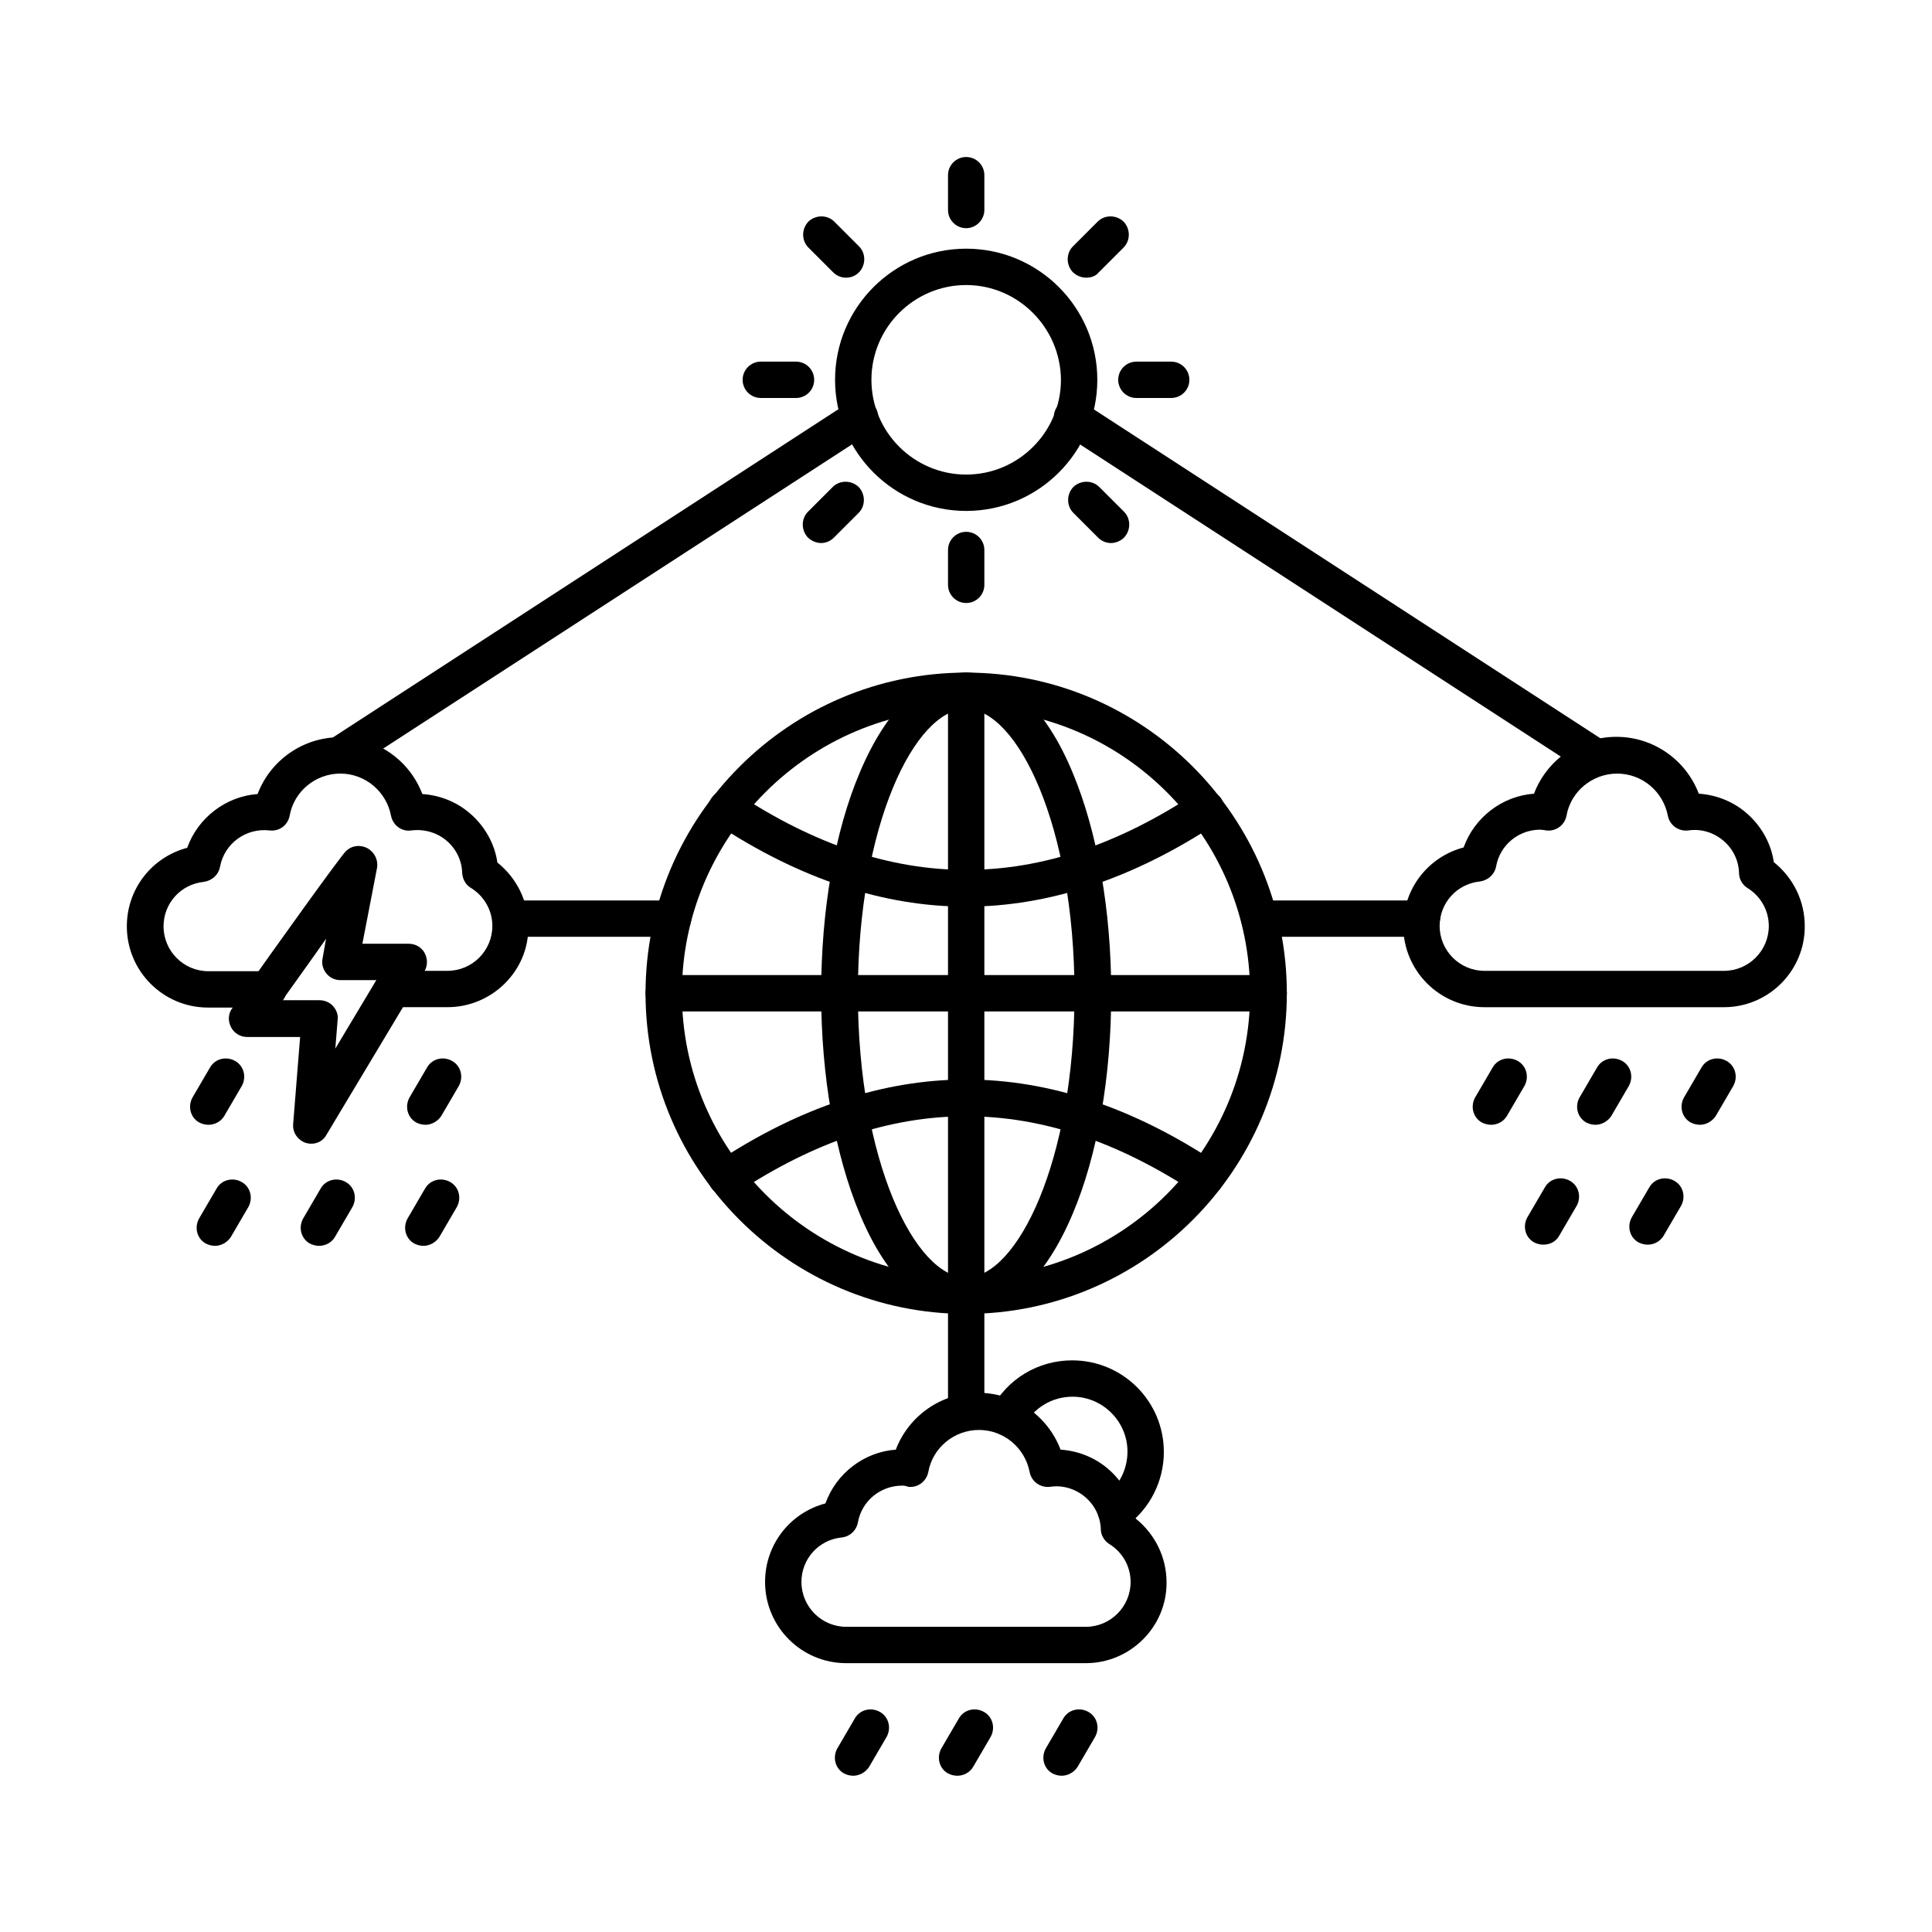 <?xml version="1.0" encoding="UTF-8"?>
<!-- Uploaded to: ICON Repo, www.svgrepo.com, Generator: ICON Repo Mixer Tools -->
<svg fill="#000000" width="800px" height="800px" version="1.1" viewBox="144 144 512 512" xmlns="http://www.w3.org/2000/svg">
 <g fill-rule="evenodd">
  <path d="m400.05 331.88c-41.516 0-75.34 33.828-75.34 75.34 0 41.516 33.828 75.34 75.34 75.34 41.516 0 75.238-33.828 75.238-75.34 0-41.613-33.727-75.34-75.238-75.34zm0 160.32c-46.844 0-84.977-38.133-84.977-84.977s38.133-84.977 84.977-84.977 84.977 38.133 84.977 84.977-38.133 84.977-84.977 84.977z"/>
  <path d="m480.21 412.04h-160.32c-2.664 0-4.816-2.152-4.816-4.816 0-2.664 2.152-4.816 4.816-4.816l160.32-0.004c2.664 0 4.816 2.152 4.816 4.816 0.004 2.668-2.148 4.82-4.816 4.82z"/>
  <path d="m400.05 384.27c-21.938 0-44.18-7.379-66.219-21.938-2.254-1.539-2.871-4.512-1.332-6.766s4.512-2.871 6.766-1.332c40.898 27.062 80.672 27.062 121.57 0 2.254-1.434 5.227-0.82 6.766 1.332 1.434 2.254 0.82 5.227-1.332 6.766-22.039 14.555-44.387 21.938-66.219 21.938z"/>
  <path d="m463.5 460.94c-0.922 0-1.844-0.309-2.664-0.82-40.898-27.062-80.672-27.062-121.57 0-2.254 1.539-5.227 0.82-6.766-1.332-1.434-2.254-0.82-5.227 1.332-6.766 21.938-14.555 44.281-21.938 66.219-21.938s44.18 7.379 66.117 21.938c2.254 1.434 2.871 4.512 1.332 6.766-0.926 1.434-2.461 2.152-4 2.152z"/>
  <path d="m539.15 442.08c-0.82 0-1.641-0.203-2.461-0.613-2.359-1.332-3.074-4.305-1.742-6.664l4.613-7.894c1.332-2.359 4.305-3.074 6.664-1.742 2.359 1.332 3.074 4.305 1.742 6.664l-4.613 7.894c-0.82 1.43-2.461 2.356-4.203 2.356z"/>
  <path d="m566.82 442.08c-0.82 0-1.641-0.203-2.461-0.613-2.359-1.332-3.074-4.305-1.742-6.664l4.613-7.894c1.332-2.359 4.305-3.074 6.664-1.742 2.359 1.332 3.074 4.305 1.742 6.664l-4.613 7.894c-0.922 1.43-2.562 2.356-4.203 2.356z"/>
  <path d="m594.5 442.08c-0.82 0-1.641-0.203-2.461-0.613-2.359-1.332-3.074-4.305-1.742-6.664l4.613-7.894c1.332-2.359 4.305-3.074 6.664-1.742 2.359 1.332 3.074 4.305 1.742 6.664l-4.613 7.894c-0.922 1.43-2.562 2.356-4.203 2.356z"/>
  <path d="m552.99 473.85c-0.82 0-1.641-0.203-2.461-0.613-2.359-1.332-3.074-4.305-1.742-6.664l4.613-7.894c1.332-2.359 4.305-3.074 6.664-1.742s3.074 4.305 1.742 6.664l-4.613 7.894c-0.824 1.535-2.461 2.356-4.203 2.356z"/>
  <path d="m580.66 473.85c-0.82 0-1.641-0.203-2.461-0.613-2.359-1.332-3.074-4.305-1.742-6.664l4.613-7.894c1.332-2.359 4.305-3.074 6.664-1.742s3.074 4.305 1.742 6.664l-4.613 7.894c-0.926 1.535-2.566 2.356-4.203 2.356z"/>
  <path d="m552.17 363.87c-5.637 0-10.66 3.996-11.684 9.738-0.41 2.152-2.152 3.691-4.305 3.996-6.047 0.613-10.66 5.637-10.66 11.789 0 6.559 5.332 11.891 11.891 11.891h63.449c6.559 0 11.891-5.332 11.891-11.891 0-4.102-2.152-7.894-5.637-10.047-1.332-0.82-2.254-2.359-2.254-3.996-0.102-3.383-1.641-6.457-4.203-8.609-2.562-2.152-5.945-3.176-9.227-2.664-2.562 0.309-4.922-1.332-5.434-3.894-1.23-6.457-6.867-11.172-13.43-11.172-6.559 0-12.301 4.715-13.43 11.172-0.512 2.562-2.871 4.203-5.332 3.894-0.715-0.105-1.227-0.207-1.637-0.207zm48.688 47.047h-63.449c-11.891 0-21.527-9.637-21.527-21.527 0-9.941 6.664-18.348 15.992-20.809 2.871-7.996 10.25-13.633 18.656-14.25 3.383-8.918 11.992-15.066 21.832-15.066s18.449 6.148 21.832 15.066c4.613 0.309 9.02 2.051 12.504 5.023 3.996 3.383 6.664 8.098 7.379 13.121 5.125 4.102 8.199 10.25 8.199 16.914 0.109 11.789-9.527 21.527-21.418 21.527z"/>
  <path d="m565.8 348.9c-0.922 0-1.844-0.203-2.664-0.82l-137.66-89.383c-2.254-1.434-2.871-4.512-1.434-6.766 1.434-2.254 4.512-2.871 6.766-1.434l137.66 89.383c2.254 1.434 2.871 4.512 1.434 6.766-0.926 1.434-2.461 2.254-4.102 2.254z"/>
  <path d="m520.8 392.26h-43.051c-2.664 0-4.816-2.152-4.816-4.816 0-2.664 2.152-4.816 4.816-4.816h43.051c2.664 0 4.816 2.152 4.816 4.816 0 2.664-2.152 4.816-4.816 4.816z"/>
  <path d="m400.05 331.88c-13.633 0-28.703 30.957-28.703 75.34 0 44.383 15.172 75.34 28.703 75.34s28.703-30.957 28.703-75.34c-0.004-44.383-15.172-75.34-28.703-75.34zm0 160.32c-11.07 0-21.117-9.43-28.188-26.445-6.559-15.684-10.25-36.492-10.25-58.531 0-22.039 3.586-42.848 10.25-58.531 7.176-17.016 17.117-26.445 28.188-26.445 11.07 0 21.117 9.43 28.188 26.445 6.559 15.684 10.25 36.492 10.25 58.531 0 22.039-3.586 42.848-10.25 58.531-7.176 17.012-17.219 26.445-28.188 26.445z"/>
  <path d="m400.05 492.2c-2.664 0-4.816-2.152-4.816-4.816v-160.32c0-2.664 2.152-4.816 4.816-4.816 2.664 0 4.816 2.152 4.816 4.816v160.32c0 2.66-2.152 4.816-4.816 4.816z"/>
  <path d="m400.05 219.54c-13.84 0-25.113 11.277-25.113 25.113 0 13.84 11.277 25.113 25.113 25.113 13.84 0 25.113-11.277 25.113-25.113-0.102-13.836-11.379-25.113-25.113-25.113zm0 59.863c-19.168 0-34.75-15.582-34.75-34.75 0-19.168 15.582-34.75 34.75-34.75s34.75 15.582 34.75 34.75c-0.004 19.168-15.582 34.75-34.75 34.75z"/>
  <path d="m400.05 204.47c-2.664 0-4.816-2.152-4.816-4.816v-9.227c0-2.664 2.152-4.816 4.816-4.816 2.664 0 4.816 2.152 4.816 4.816v9.227c0 2.559-2.152 4.816-4.816 4.816z"/>
  <path d="m431.82 217.59c-1.23 0-2.461-0.512-3.484-1.434-1.844-1.949-1.844-5.023 0-6.867l6.559-6.559c1.844-1.844 4.922-1.844 6.867 0 1.844 1.949 1.844 5.023 0 6.867l-6.559 6.559c-0.816 1.027-2.047 1.434-3.383 1.434z"/>
  <path d="m454.38 249.47h-9.227c-2.664 0-4.816-2.152-4.816-4.816 0-2.664 2.152-4.816 4.816-4.816h9.227c2.664 0 4.816 2.152 4.816 4.816 0 2.664-2.152 4.816-4.816 4.816z"/>
  <path d="m438.39 287.91c-1.23 0-2.461-0.512-3.383-1.434l-6.559-6.559c-1.844-1.844-1.844-4.922 0-6.867 1.949-1.844 5.023-1.844 6.867 0l6.559 6.559c1.844 1.844 1.844 4.922 0 6.867-0.922 0.922-2.254 1.434-3.484 1.434z"/>
  <path d="m218.82 409.07h9.84c1.332 0 2.664 0.512 3.586 1.539 0.922 1.023 1.434 2.359 1.23 3.691l-0.613 7.586 10.867-18.145h-9.531c-1.434 0-2.769-0.613-3.691-1.742-0.922-1.129-1.332-2.562-1.023-3.996l0.922-5.227c-3.691 5.324-7.793 10.961-11.586 16.293zm7.688 38.027c-0.512 0-1.023-0.102-1.434-0.203-2.152-0.719-3.586-2.769-3.383-5.023l1.844-23.062h-14.043c-1.844 0-3.484-1.023-4.305-2.664s-0.719-3.586 0.41-5.023c12.812-18.145 28.496-39.977 30.035-41.516 1.539-1.539 3.793-1.844 5.742-0.82 1.844 1.023 2.871 3.074 2.562 5.125l-3.898 20.195h12.301c1.742 0 3.383 0.922 4.203 2.461 0.82 1.539 0.82 3.383-0.102 4.922l-25.934 43.258c-0.82 1.531-2.359 2.352-4 2.352z"/>
  <path d="m199.24 442.08c-0.82 0-1.641-0.203-2.461-0.613-2.359-1.332-3.074-4.305-1.742-6.664l4.613-7.894c1.332-2.359 4.305-3.074 6.664-1.742 2.359 1.332 3.074 4.305 1.742 6.664l-4.613 7.894c-0.82 1.43-2.461 2.356-4.203 2.356z"/>
  <path d="m256.75 442.08c-0.82 0-1.641-0.203-2.461-0.613-2.359-1.332-3.074-4.305-1.742-6.664l4.613-7.894c1.332-2.359 4.305-3.074 6.664-1.742 2.359 1.332 3.074 4.305 1.742 6.664l-4.613 7.894c-0.926 1.43-2.566 2.356-4.203 2.356z"/>
  <path d="m200.98 474.16c-0.82 0-1.641-0.203-2.461-0.613-2.359-1.332-3.074-4.305-1.742-6.664l4.613-7.894c1.332-2.359 4.305-3.074 6.664-1.742 2.359 1.332 3.074 4.305 1.742 6.664l-4.613 7.894c-0.922 1.434-2.562 2.356-4.203 2.356z"/>
  <path d="m228.56 474.16c-0.82 0-1.641-0.203-2.461-0.613-2.359-1.332-3.074-4.305-1.742-6.664l4.613-7.894c1.332-2.359 4.305-3.074 6.664-1.742 2.359 1.332 3.074 4.305 1.742 6.664l-4.613 7.894c-0.82 1.434-2.461 2.356-4.203 2.356z"/>
  <path d="m256.23 474.16c-0.82 0-1.641-0.203-2.461-0.613-2.359-1.332-3.074-4.305-1.742-6.664l4.613-7.894c1.332-2.359 4.305-3.074 6.664-1.742 2.359 1.332 3.074 4.305 1.742 6.664l-4.613 7.894c-0.922 1.434-2.562 2.356-4.203 2.356z"/>
  <path d="m262.59 410.91h-14.453c-2.664 0-4.816-2.152-4.816-4.816 0-2.664 2.152-4.816 4.816-4.816h14.453c6.559 0 11.891-5.332 11.891-11.891 0-4.102-2.152-7.894-5.637-10.047-1.434-0.82-2.254-2.359-2.359-3.996-0.102-3.383-1.641-6.457-4.203-8.609-2.562-2.152-5.945-3.074-9.227-2.664-2.562 0.41-4.922-1.332-5.434-3.894-1.23-6.457-6.867-11.172-13.43-11.172-6.559 0-12.301 4.715-13.43 11.172-0.512 2.562-2.769 4.203-5.332 3.894-6.254-0.719-11.992 3.484-13.121 9.637-0.41 2.152-2.152 3.691-4.305 3.996-6.047 0.613-10.66 5.637-10.66 11.789 0 6.559 5.332 11.891 11.891 11.891h15.887c2.664 0 4.816 2.152 4.816 4.816s-2.152 4.816-4.816 4.816h-15.98c-11.891 0-21.527-9.637-21.527-21.527 0-9.941 6.664-18.348 15.992-20.809 2.871-7.996 10.25-13.633 18.656-14.25 3.383-8.918 11.992-15.066 21.832-15.066s18.449 6.148 21.832 15.066c4.613 0.309 9.02 2.051 12.504 5.023 3.996 3.383 6.664 8.098 7.379 13.121 5.125 4.102 8.199 10.25 8.199 16.914 0.211 11.684-9.527 21.422-21.418 21.422z"/>
  <path d="m354.95 249.47h-9.328c-2.664 0-4.816-2.152-4.816-4.816 0-2.664 2.152-4.816 4.816-4.816h9.328c2.664 0 4.816 2.152 4.816 4.816 0 2.664-2.152 4.816-4.816 4.816z"/>
  <path d="m368.17 217.59c-1.23 0-2.461-0.512-3.383-1.434l-6.559-6.559c-1.844-1.844-1.844-4.922 0-6.867 1.949-1.844 5.023-1.844 6.867 0l6.559 6.559c1.844 1.844 1.844 4.922 0 6.867-1.023 1.027-2.254 1.434-3.484 1.434z"/>
  <path d="m383.04 537.71c-5.637 0-10.66 3.996-11.684 9.738-0.41 2.152-2.152 3.793-4.305 3.996-6.047 0.613-10.66 5.637-10.66 11.789 0 6.559 5.332 11.891 11.891 11.891h63.449c6.559 0 11.891-5.332 11.891-11.891 0-4.102-2.152-7.894-5.637-10.047-1.332-0.82-2.254-2.359-2.254-3.894-0.102-3.383-1.641-6.457-4.203-8.609s-5.945-3.176-9.227-2.664c-2.562 0.309-4.922-1.332-5.434-3.894-1.23-6.457-6.867-11.172-13.43-11.172-6.559 0-12.301 4.715-13.43 11.172-0.512 2.461-2.769 4.203-5.332 3.894-0.715-0.309-1.227-0.309-1.637-0.309zm48.688 47.047h-63.449c-11.891 0-21.527-9.637-21.527-21.527 0-9.941 6.664-18.348 15.992-20.809 2.871-7.996 10.25-13.633 18.656-14.25 3.383-8.918 11.992-15.066 21.832-15.066 9.84 0 18.449 6.148 21.832 15.066 4.613 0.309 9.02 2.051 12.504 5.023 3.996 3.383 6.664 8.098 7.379 13.223 5.125 4.102 8.199 10.25 8.199 16.914 0.109 11.688-9.527 21.426-21.418 21.426z"/>
  <path d="m439.72 549.2c-1.539 0-2.973-0.719-3.894-1.949-1.539-2.152-1.129-5.227 1.023-6.766 3.793-2.769 5.945-7.176 5.945-11.789 0-7.996-6.559-14.555-14.555-14.555-5.434 0-10.352 2.973-12.914 7.789-1.23 2.359-4.203 3.281-6.559 2.051-2.359-1.23-3.281-4.203-2.051-6.559 4.203-7.996 12.402-12.914 21.422-12.914 13.43 0 24.293 10.867 24.293 24.293 0 7.688-3.691 15.066-9.941 19.578-0.82 0.512-1.848 0.82-2.769 0.82z"/>
  <path d="m370.12 614.59c-0.82 0-1.641-0.203-2.461-0.613-2.359-1.332-3.074-4.305-1.742-6.664l4.613-7.894c1.332-2.359 4.305-3.074 6.664-1.742s3.074 4.305 1.742 6.664l-4.613 7.894c-0.922 1.434-2.562 2.356-4.203 2.356z"/>
  <path d="m397.69 614.59c-0.82 0-1.641-0.203-2.461-0.613-2.359-1.332-3.074-4.305-1.742-6.664l4.613-7.894c1.332-2.359 4.305-3.074 6.664-1.742s3.074 4.305 1.742 6.664l-4.613 7.894c-0.82 1.434-2.461 2.356-4.203 2.356z"/>
  <path d="m425.37 614.59c-0.82 0-1.641-0.203-2.461-0.613-2.359-1.332-3.074-4.305-1.742-6.664l4.613-7.894c1.332-2.359 4.305-3.074 6.664-1.742s3.074 4.305 1.742 6.664l-4.613 7.894c-0.922 1.434-2.562 2.356-4.203 2.356z"/>
  <path d="m400.05 303.8c-2.664 0-4.816-2.152-4.816-4.816v-9.227c0-2.664 2.152-4.816 4.816-4.816 2.664 0 4.816 2.152 4.816 4.816v9.227c0 2.664-2.152 4.816-4.816 4.816z"/>
  <path d="m361.61 287.91c-1.23 0-2.461-0.512-3.484-1.434-1.844-1.949-1.844-5.023 0-6.867l6.559-6.559c1.844-1.844 4.922-1.844 6.867 0 1.844 1.949 1.844 5.023 0 6.867l-6.559 6.559c-0.922 0.922-2.152 1.434-3.383 1.434z"/>
  <path d="m234.2 348.9c-1.539 0-3.176-0.82-4.102-2.254-1.434-2.254-0.82-5.227 1.434-6.766l137.66-89.383c2.254-1.434 5.227-0.82 6.766 1.434 1.434 2.254 0.82 5.227-1.434 6.766l-137.77 89.383c-0.82 0.516-1.641 0.82-2.562 0.82z"/>
  <path d="m322.35 392.26h-43.051c-2.664 0-4.816-2.152-4.816-4.816 0-2.664 2.152-4.816 4.816-4.816h43.051c2.664 0 4.816 2.152 4.816 4.816 0 2.664-2.152 4.816-4.816 4.816z"/>
  <path d="m400.05 522.75c-2.664 0-4.816-2.152-4.816-4.816v-30.547c0-2.664 2.152-4.816 4.816-4.816 2.664 0 4.816 2.152 4.816 4.816v30.547c0 2.562-2.152 4.816-4.816 4.816z"/>
 </g>
</svg>